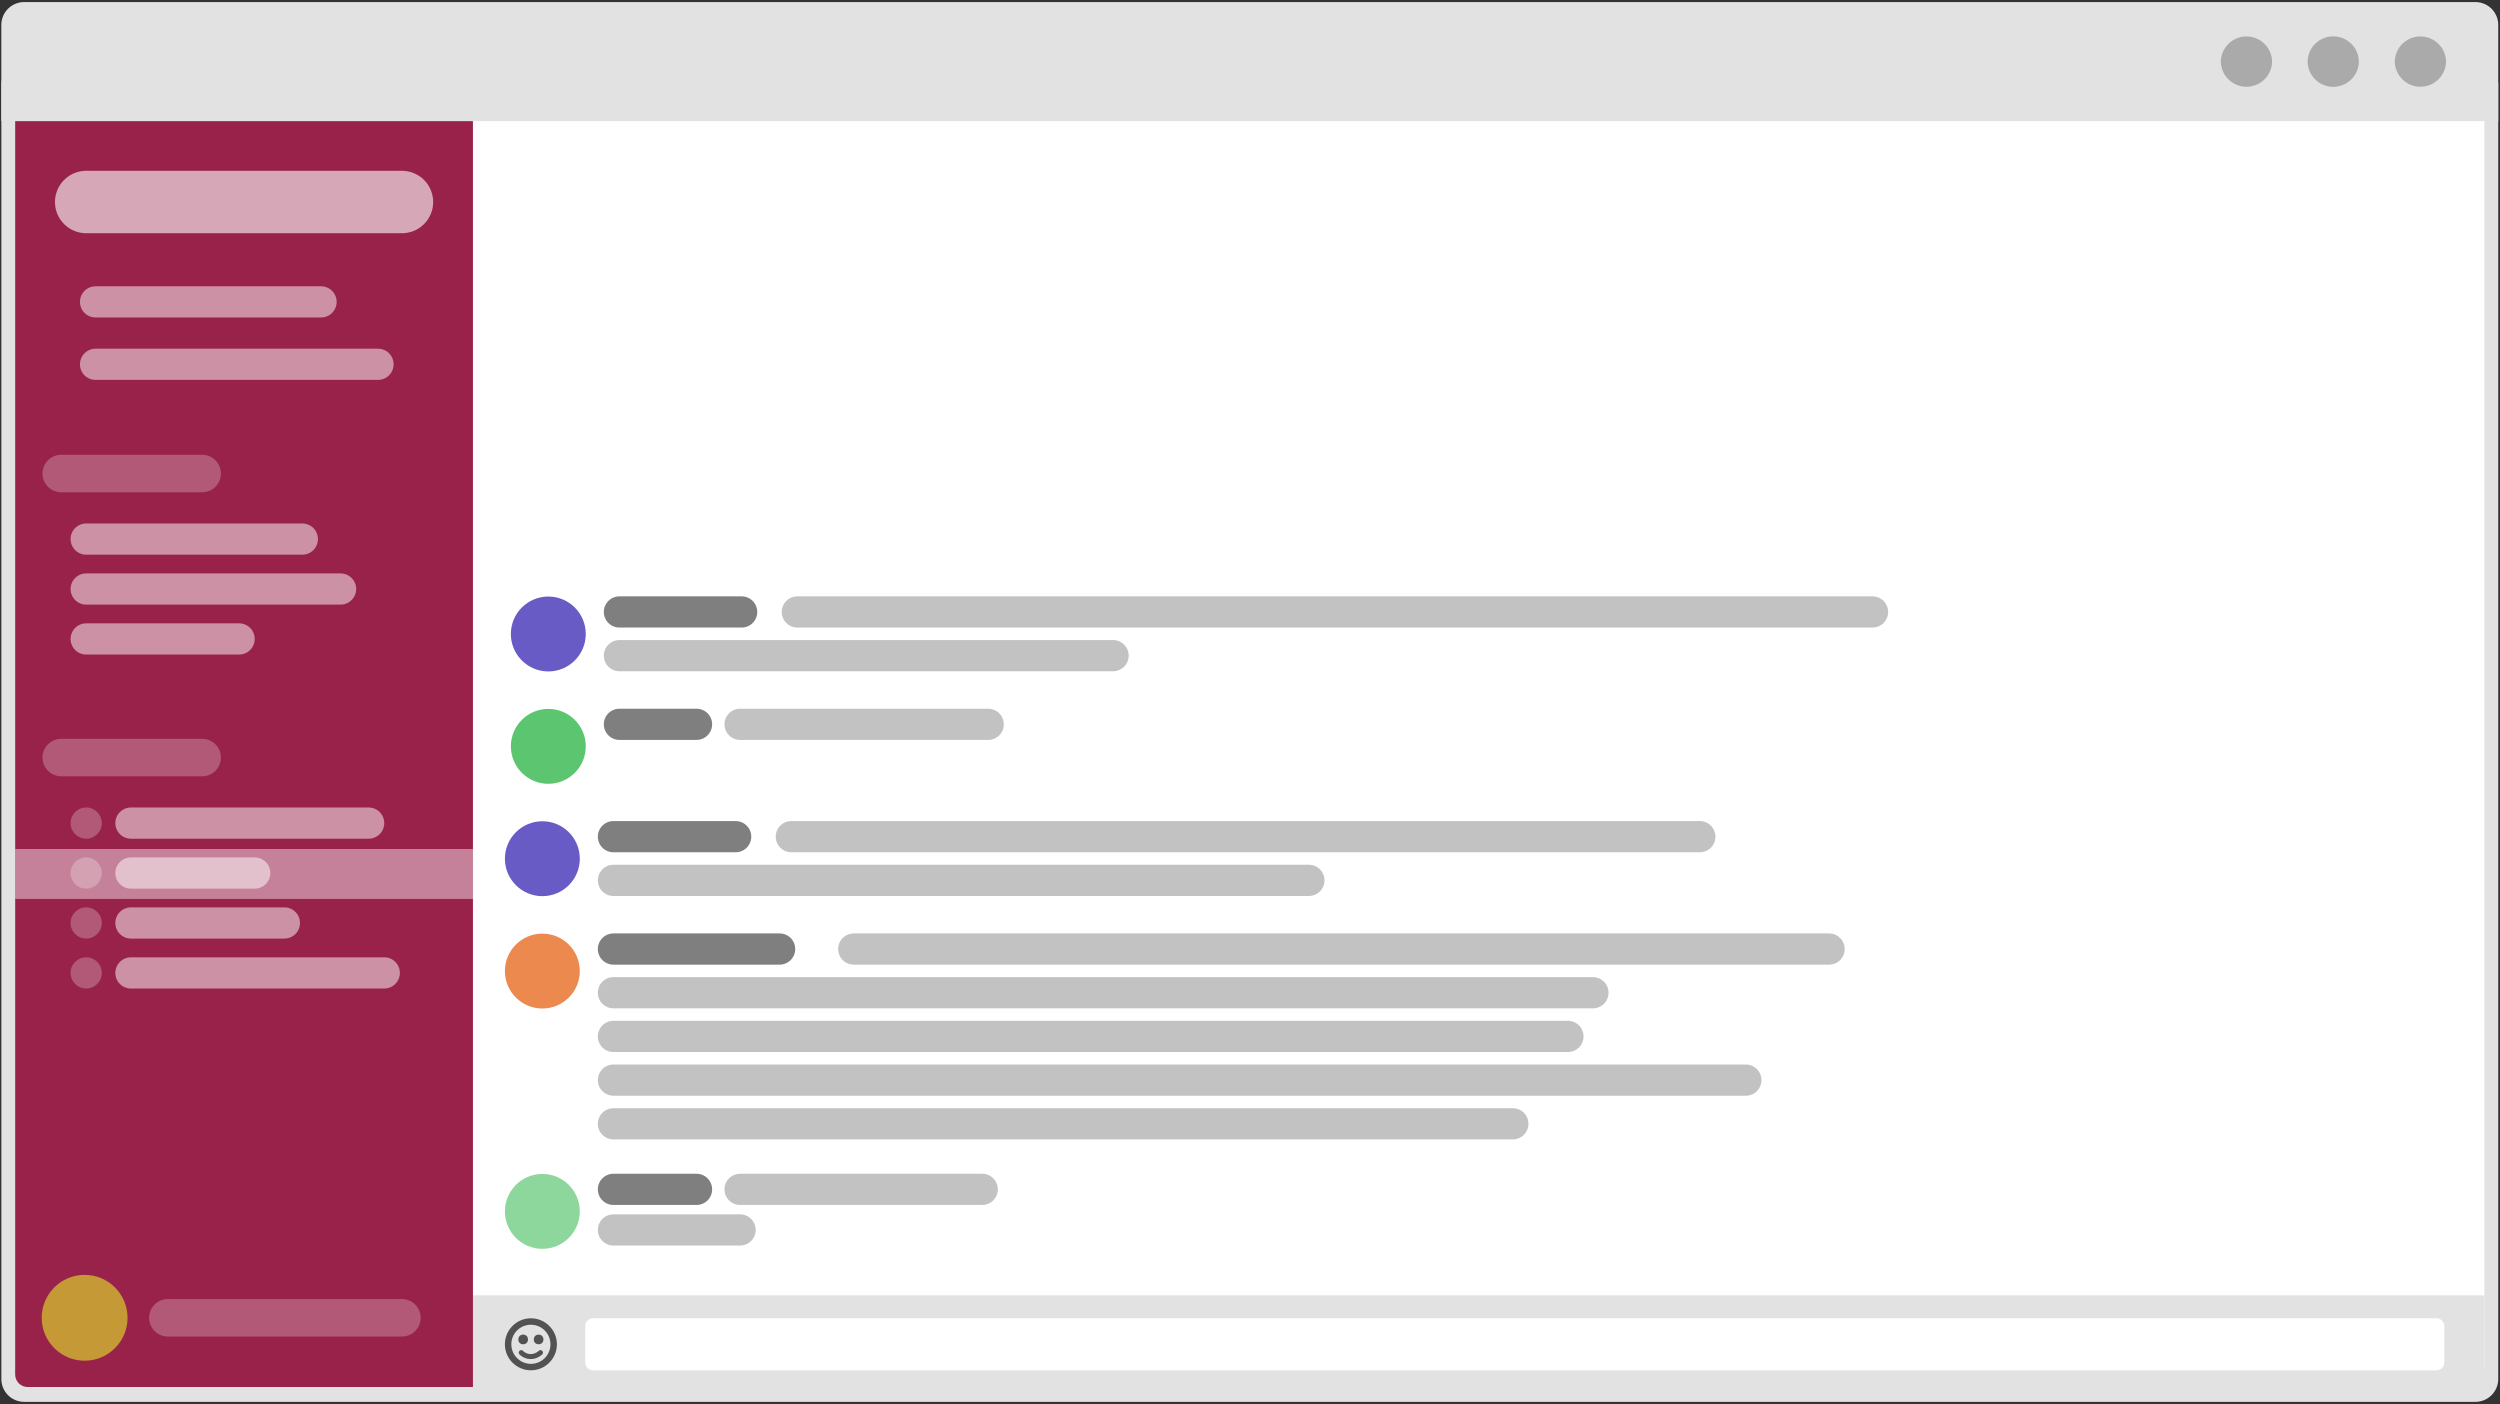 <svg viewBox="0 0 801 450" xmlns="http://www.w3.org/2000/svg" clip-rule="evenodd" fill-rule="evenodd" stroke-linecap="round" stroke-linejoin="round" stroke-miterlimit="1.5"><rect x="0" y="0" width="801" height="450" fill="#333333" stroke="none"/><path fill="none" d="M.432 0h800v450h-800z"/><clipPath id="a"><path d="M.432 0h800v450h-800z"/></clipPath><g clip-path="url(#a)"><clipPath id="b"><path d="M.437 19.857h799.99v429.3H.437z"/></clipPath><g clip-path="url(#b)"><path d="M800.43 27.173v414.66a7.309 7.309 0 01-7.316 7.316H7.754a7.3 7.3 0 01-7.316-7.316V27.173a7.31 7.31 0 017.316-7.316h785.36a7.319 7.319 0 017.316 7.316" fill-rule="nonzero" fill="#e2e2e2"/></g><path d="M796 27.092v410.07a7.228 7.228 0 01-7.235 7.235H12.105a7.22 7.22 0 01-7.235-7.235V27.092a7.229 7.229 0 017.235-7.235h776.66A7.238 7.238 0 01796 27.092" fill-rule="nonzero" fill="#fff"/><path d="M800.43 38.809V7.983a7.314 7.314 0 00-7.316-7.316H7.744A7.315 7.315 0 00.428 7.983v30.826h800z" fill-rule="nonzero" fill="#e2e2e2"/><path d="M727.98 19.737a8.214 8.214 0 01-16.425 0 8.214 8.214 0 0116.425 0M755.78 19.737a8.213 8.213 0 01-16.424 0 8.213 8.213 0 0116.424 0M783.71 19.737a8.214 8.214 0 01-16.425 0 8.214 8.214 0 0116.425 0" fill-rule="nonzero" fill="#aaa"/><path fill="#e2e2e2" d="M151.53 415.02H796v31.384H151.53z"/><path d="M151.53 38.809H4.86v401.59c0 2.208 1.792 4 4 4h142.67V38.809z" fill="#99224b"/><path d="M27.615 64.725h101.17" fill="none" stroke-opacity=".6" stroke-width="20" stroke="#fff"/><path d="M30.615 96.725h72.25M30.615 116.72h90.5M27.615 188.72h81.5M27.615 204.72h49M27.615 172.72h69.25" fill="none" stroke-opacity=".5" stroke-width="10" stroke="#fff"/><path d="M19.615 151.72h45.166M53.781 422.22h75" fill="none" stroke-opacity=".25" stroke-width="12" stroke="#fff"/><path d="M41.948 279.72h39.667" fill="none" stroke-opacity=".5" stroke-width="10" stroke="#fff"/><circle cx="27.615" cy="279.72" r="5" fill-opacity=".25" fill="#fff"/><path d="M41.948 295.72h49.167" fill="none" stroke-opacity=".5" stroke-width="10" stroke="#fff"/><circle cx="27.615" cy="295.72" r="5" fill-opacity=".25" fill="#fff"/><path d="M41.948 311.72h81.167" fill="none" stroke-opacity=".5" stroke-width="10" stroke="#fff"/><circle cx="27.615" cy="311.72" r="5" fill-opacity=".25" fill="#fff"/><circle cx="27.115" cy="422.22" r="13.75" fill-opacity=".61" fill="#e2e528"/><path d="M41.948 263.72h76.167" fill="none" stroke-opacity=".5" stroke-width="10" stroke="#fff"/><circle cx="27.615" cy="263.72" r="5" fill-opacity=".25" fill="#fff"/><path d="M196.54 381.07h26.625" fill="none" stroke-opacity=".5" stroke-width="10" stroke="#000"/><path d="M237.12 381.07h77.583M196.54 394.07h40.584" fill="none" stroke-opacity=".24" stroke-width="10" stroke="#000"/><circle cx="173.77" cy="388.13" r="12" fill-opacity=".69" fill="#5bc570"/><path d="M198.46 196.07h39.167" fill="none" stroke-opacity=".5" stroke-width="10" stroke="#000"/><path d="M255.46 196.07h344.5M198.46 210.07h158.17" fill="none" stroke-opacity=".24" stroke-width="10" stroke="#000"/><circle cx="175.68" cy="203.13" r="12" fill-opacity=".69" fill="#2512ab"/><path d="M198.46 232.07h24.708" fill="none" stroke-opacity=".5" stroke-width="10" stroke="#000"/><path d="M237.12 232.07h79.5" fill="none" stroke-opacity=".24" stroke-width="10" stroke="#000"/><circle cx="175.68" cy="239.13" r="12" fill-opacity=".69" fill="#12ab30"/><path d="M196.54 268.07h39.167" fill="none" stroke-opacity=".5" stroke-width="10" stroke="#000"/><path d="M253.54 268.07h291.08M196.54 282.07h222.83" fill="none" stroke-opacity=".24" stroke-width="10" stroke="#000"/><circle cx="173.77" cy="275.13" r="12" fill-opacity=".69" fill="#2512ab"/><path d="M196.54 304.07h53.25" fill="none" stroke-opacity=".5" stroke-width="10" stroke="#000"/><path d="M273.54 304.07h312.5M196.54 318.07h313.83M196.54 332.07h305.83M196.54 346.07h362.83M196.54 360.07h288.17" fill="none" stroke-opacity=".24" stroke-width="10" stroke="#000"/><circle cx="173.77" cy="311.13" r="12" fill-opacity=".69" fill="#e35400"/><path d="M19.615 242.72h45.166" fill="none" stroke-opacity=".25" stroke-width="12" stroke="#fff"/><path fill-opacity=".43" fill="#fff" d="M4.865 272.02h146.67v16H4.865z"/><path d="M783.15 424.88a2.5 2.5 0 00-2.5-2.5H190.02a2.5 2.5 0 00-2.5 2.5v11.666a2.5 2.5 0 002.5 2.5h590.63a2.5 2.5 0 002.5-2.5V424.88z" fill="#fff"/><path d="M166.44 433.94c1.809 1.769 4.796 2.218 7.271.026a.794.794 0 00-1.053-1.188c-1.738 1.54-3.837 1.27-5.108.027a.794.794 0 00-1.11 1.135z" fill="#525252"/><path d="M170.1 422.38c-4.599 0-8.333 3.734-8.333 8.333s3.734 8.333 8.333 8.333 8.333-3.734 8.333-8.333-3.734-8.333-8.333-8.333zm0 2.065c3.459 0 6.268 2.809 6.268 6.268s-2.809 6.267-6.268 6.267-6.268-2.808-6.268-6.267 2.809-6.268 6.268-6.268z" fill="#525252"/><circle cx="167.62" cy="429.16" r="1.547" fill="#525252"/><circle cx="172.57" cy="429.16" r="1.547" fill="#525252"/></g></svg>
